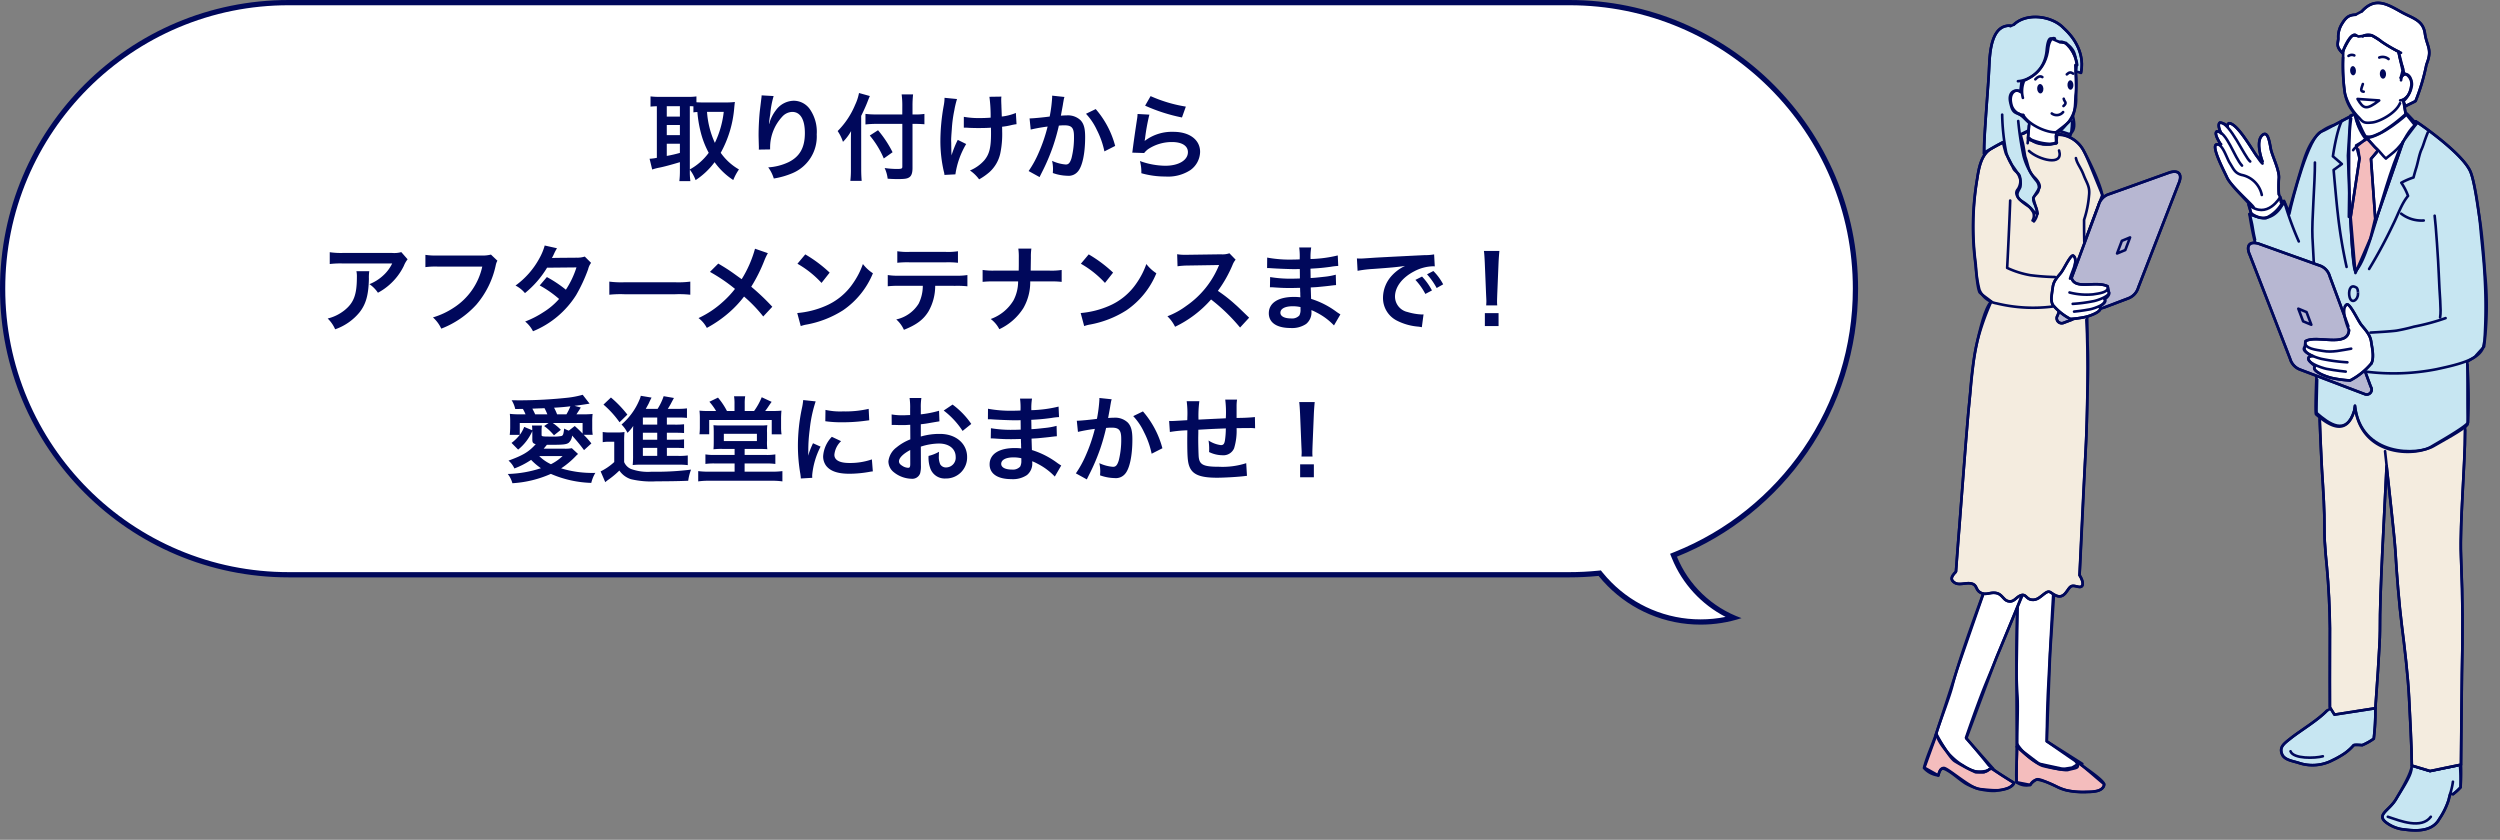 <svg xmlns="http://www.w3.org/2000/svg" xmlns:xlink="http://www.w3.org/1999/xlink" width="476.298" height="160" viewBox="0 0 476.298 160">
  <rect x="0" y="0" width="476.298" height="160" fill="#808080" stroke="none"/>
  <defs>
    <clipPath id="clip-path">
      <rect id="長方形_87" data-name="長方形 87" width="110.297" height="160" fill="none" stroke="#00085b" stroke-linejoin="round" stroke-width="0.5"/>
    </clipPath>
  </defs>
  <g id="グループ_12491" data-name="グループ 12491" transform="translate(-613.999 -4933)">
    <g id="グループ_12494" data-name="グループ 12494" transform="translate(0 -9.999)">
      <g id="合体_2" data-name="合体 2" transform="translate(2963 -4752)" fill="#fff">
        <path d="M -2024.999 9813.502 C -2028.302 9813.502 -2031.51 9812.854 -2034.536 9811.575 C -2037.452 9810.343 -2040.072 9808.576 -2042.323 9806.325 C -2042.93 9805.72 -2043.512 9805.074 -2044.053 9804.407 L -2044.223 9804.197 L -2044.491 9804.225 C -2046.307 9804.406 -2048.16 9804.499 -2050.001 9804.499 L -2294 9804.499 C -2301.357 9804.499 -2308.495 9803.059 -2315.214 9800.217 C -2318.443 9798.851 -2321.558 9797.16 -2324.471 9795.192 C -2327.357 9793.242 -2330.071 9791.004 -2332.538 9788.537 C -2335.004 9786.071 -2337.243 9783.357 -2339.193 9780.472 C -2341.161 9777.559 -2342.852 9774.443 -2344.218 9771.215 C -2347.06 9764.496 -2348.501 9757.358 -2348.501 9750.001 C -2348.501 9742.644 -2347.06 9735.506 -2344.218 9728.787 C -2342.852 9725.558 -2341.161 9722.443 -2339.193 9719.529 C -2337.243 9716.644 -2335.004 9713.93 -2332.538 9711.463 C -2330.071 9708.997 -2327.357 9706.758 -2324.471 9704.808 C -2321.558 9702.839 -2318.443 9701.148 -2315.214 9699.783 C -2308.495 9696.941 -2301.357 9695.5 -2294 9695.5 L -2050.001 9695.5 C -2042.643 9695.5 -2035.506 9696.941 -2028.787 9699.783 C -2025.558 9701.148 -2022.443 9702.839 -2019.529 9704.808 C -2016.643 9706.758 -2013.929 9708.997 -2011.463 9711.463 C -2008.997 9713.93 -2006.757 9716.644 -2004.808 9719.529 C -2002.839 9722.443 -2001.149 9725.558 -1999.783 9728.787 C -1996.941 9735.506 -1995.5 9742.644 -1995.5 9750.001 C -1995.5 9761.096 -1998.813 9771.771 -2005.081 9780.873 C -2008.102 9785.26 -2011.741 9789.177 -2015.898 9792.515 C -2020.088 9795.88 -2024.731 9798.598 -2029.697 9800.593 L -2030.164 9800.78 L -2029.974 9801.246 C -2027.882 9806.37 -2023.832 9810.476 -2018.738 9812.694 C -2020.774 9813.23 -2022.874 9813.502 -2024.999 9813.502 Z" stroke="none"/>
        <path d="M -2024.999 9813.002 C -2023.394 9813.002 -2021.804 9812.844 -2020.246 9812.531 C -2024.842 9810.159 -2028.478 9806.232 -2030.437 9801.435 L -2030.817 9800.504 L -2029.884 9800.129 C -2024.963 9798.152 -2020.362 9795.459 -2016.211 9792.125 C -2012.092 9788.817 -2008.486 9784.937 -2005.493 9780.59 C -1999.283 9771.571 -1996 9760.994 -1996 9750.001 C -1996 9742.711 -1997.428 9735.639 -2000.243 9728.981 C -2001.597 9725.782 -2003.272 9722.696 -2005.222 9719.81 C -2007.154 9716.949 -2009.373 9714.261 -2011.817 9711.816 C -2014.26 9709.373 -2016.95 9707.154 -2019.809 9705.222 C -2022.696 9703.271 -2025.782 9701.597 -2028.982 9700.243 C -2035.639 9697.428 -2042.711 9696 -2050.001 9696 L -2294 9696 C -2301.29 9696 -2308.362 9697.428 -2315.019 9700.243 C -2318.219 9701.597 -2321.304 9703.271 -2324.191 9705.222 C -2327.051 9707.154 -2329.74 9709.373 -2332.184 9711.816 C -2334.628 9714.261 -2336.847 9716.949 -2338.779 9719.81 C -2340.729 9722.696 -2342.404 9725.782 -2343.757 9728.981 C -2346.573 9735.639 -2348.001 9742.711 -2348.001 9750.001 C -2348.001 9757.291 -2346.573 9764.363 -2343.757 9771.02 C -2342.404 9774.219 -2340.729 9777.305 -2338.779 9780.191 C -2336.847 9783.051 -2334.628 9785.74 -2332.184 9788.184 C -2329.74 9790.628 -2327.051 9792.846 -2324.191 9794.778 C -2321.304 9796.729 -2318.219 9798.403 -2315.019 9799.756 C -2308.362 9802.571 -2301.29 9803.999 -2294 9803.999 L -2050.001 9803.999 C -2048.177 9803.999 -2046.34 9803.907 -2044.541 9803.727 L -2044.004 9803.673 L -2043.664 9804.092 C -2043.134 9804.746 -2042.564 9805.378 -2041.969 9805.972 C -2039.764 9808.177 -2037.198 9809.907 -2034.341 9811.115 C -2031.377 9812.367 -2028.234 9813.002 -2024.999 9813.002 M -2024.999 9814.002 C -2028.374 9814.002 -2031.647 9813.339 -2034.73 9812.036 C -2037.708 9810.777 -2040.381 9808.975 -2042.676 9806.679 C -2043.302 9806.055 -2043.89 9805.401 -2044.441 9804.722 C -2046.269 9804.905 -2048.125 9804.999 -2050.001 9804.999 L -2294 9804.999 C -2324.376 9804.999 -2349.001 9780.377 -2349.001 9750.001 C -2349.001 9719.625 -2324.376 9695 -2294 9695 L -2050.001 9695 C -2019.625 9695 -1995 9719.625 -1995 9750.001 C -1995 9773.135 -2009.282 9792.932 -2029.511 9801.057 C -2027.337 9806.383 -2022.922 9810.724 -2017.206 9812.763 C -2019.716 9813.585 -2022.339 9814.002 -2024.999 9814.002 Z" stroke="none" fill="#00085b"/>
      </g>
      <path id="パス_24346" data-name="パス 24346" d="M-45.576-.684a7.67,7.67,0,0,1,1.1,2,14.1,14.1,0,0,0,3.618-3.42A13.264,13.264,0,0,0-37.3,1.3,10.121,10.121,0,0,1-36.216-.72,10.787,10.787,0,0,1-39.69-3.888a21.194,21.194,0,0,0,2.574-8.55c.054-.54.09-.9.126-1.134a12.94,12.94,0,0,1-1.458.09h-4.716c-.45,0-.828-.018-1.152-.036v-1.116a10.771,10.771,0,0,1-1.638.09h-5.49a14.624,14.624,0,0,1-1.62-.09v1.944c.4-.036.594-.054,1.206-.072v9.828a8.563,8.563,0,0,1-1.386.18l.5,2.052A10.077,10.077,0,0,1-51.3-1.08c.81-.162,2.034-.486,3.834-1.026V-.432a15.788,15.788,0,0,1-.108,1.944h2.106a12.363,12.363,0,0,1-.108-1.944Zm0-12.078a6.229,6.229,0,0,1,.684.018v1.152c.288-.036.414-.054.756-.072a22.677,22.677,0,0,0,.828,4.554,16.939,16.939,0,0,0,1.332,3.222,11.069,11.069,0,0,1-3.6,3.168Zm6.462,1.08a18.394,18.394,0,0,1-1.692,5.9,16.962,16.962,0,0,1-1.494-5.9Zm-10.854-1.08h2.5v1.98h-2.5Zm0,3.582h2.5v1.926h-2.5Zm0,3.564h2.5V-3.87a25.068,25.068,0,0,1-2.5.576ZM-31.9-14.832a4.23,4.23,0,0,1-.054.612l-.27,2.232c-.144,1.242-.252,3.24-.252,4.7,0,.36.036,1.692.054,2.214v.342a1.4,1.4,0,0,1-.018.234l2.16-.036v-.378a8.63,8.63,0,0,1,2.268-5.814,2.679,2.679,0,0,1,1.944-.954c1.548,0,2.412,1.44,2.412,4.032,0,2.736-.954,4.446-3.042,5.508a10.507,10.507,0,0,1-3.942,1.026,6.885,6.885,0,0,1,1.062,2.124A15.351,15.351,0,0,0-26.046,0,7.566,7.566,0,0,0-21.4-7.4a7.538,7.538,0,0,0-1.3-4.788,3.769,3.769,0,0,0-3.078-1.62A4.3,4.3,0,0,0-29.2-11.97,7.277,7.277,0,0,0-30.33-9.828a3.952,3.952,0,0,1-.108.4h-.054c.036-.432.108-1.044.234-1.8a17.657,17.657,0,0,1,.648-3.474Zm26.8,3.636H-10.08a15.9,15.9,0,0,1-2.034-.108v2.016A19,19,0,0,1-9.99-9.4h4.9V-1.26c0,.4-.144.45-1.152.45A17.281,17.281,0,0,1-8.46-.99a6.517,6.517,0,0,1,.576,2.034c.774.054,1.26.072,1.908.072,1.332,0,1.818-.072,2.214-.342C-3.348.5-3.15-.054-3.15-.99V-9.4h.576c.63,0,1.206.036,1.692.072V-11.3a10.914,10.914,0,0,1-1.746.108H-3.15V-12.78a20.125,20.125,0,0,1,.108-2.232H-5.22a16.091,16.091,0,0,1,.126,2.232Zm-7.83.27c.5-1.008,1.008-2.142,1.224-2.736.18-.468.306-.774.432-1.044l-2.07-.576a9.156,9.156,0,0,1-.738,2.25,15.409,15.409,0,0,1-3.33,5A8.055,8.055,0,0,1-16.4-5.976,9.377,9.377,0,0,0-14.85-8.028c-.036.72-.036,1.134-.036,2.016V-.7a18.332,18.332,0,0,1-.108,2.16h2.16c-.054-.684-.09-1.35-.09-2.16Zm1.638,3.744A17.394,17.394,0,0,1-8.622-2.808L-6.948-4A21.139,21.139,0,0,0-9.72-8.19ZM6.624-8.676h.27c.216,0,.288,0,.81.036.468.018,1.134.036,1.638.036.9,0,1.836-.018,2.448-.072.018.594.018.756.018,1.134,0,2.664-.324,3.924-1.26,5.058A7.417,7.417,0,0,1,7.794-.522,7.09,7.09,0,0,1,9.54,1.17,11.708,11.708,0,0,0,11.5-.2,6.746,6.746,0,0,0,13.554-3.69a17.859,17.859,0,0,0,.378-4.3c0-.324,0-.486-.018-.864a12.715,12.715,0,0,0,1.746-.306,8.769,8.769,0,0,1,1.008-.18l-.126-2.142a9.9,9.9,0,0,1-2.682.684c-.036-1.152-.072-1.836-.072-2.034-.036-.81-.036-.972-.036-1.152a3.925,3.925,0,0,1,.036-.612l-2.286.036a27.794,27.794,0,0,1,.234,3.978c-.936.054-1.224.072-1.908.072a16.037,16.037,0,0,1-3.2-.234ZM5.472-6.354a18.573,18.573,0,0,0-1.188,2.97c0-.288-.018-.4-.036-.684v-.324C4.23-5.274,4.23-5.58,4.23-5.778c-.018-.288-.018-.5-.018-.558,0-.342.036-.864.126-2.052a24.247,24.247,0,0,1,.468-3.546,17.389,17.389,0,0,1,.522-2.2l-2.376-.234a7.922,7.922,0,0,1-.126,1.332A38.688,38.688,0,0,0,2.16-6.21,25.9,25.9,0,0,0,2.808-.36a2.933,2.933,0,0,1,.126.684L5.022.216A15.659,15.659,0,0,1,7.074-5.562Zm17.982-8.424v.342a27.7,27.7,0,0,1-.468,3.636c-.99.144-3.168.36-3.834.36l.216,2.124a32.27,32.27,0,0,1,3.222-.576A30.536,30.536,0,0,1,20.844-3.8,19.665,19.665,0,0,1,18.972-.414L21.06.738c.09-.18.09-.2.144-.306l.27-.54a38.6,38.6,0,0,0,2.16-5.058,38.076,38.076,0,0,0,1.1-3.906c.414-.036.684-.054,1.044-.054,1.422,0,1.836.486,1.836,2.142a15.994,15.994,0,0,1-.468,4.1c-.27.882-.558,1.224-1.08,1.224a7.447,7.447,0,0,1-2.628-.7,6.761,6.761,0,0,1,.18,1.53c0,.18-.018.432-.036.792a8.733,8.733,0,0,0,2.772.522,2.28,2.28,0,0,0,2-.81c.864-.99,1.386-3.456,1.386-6.552,0-1.638-.234-2.5-.846-3.186a3.487,3.487,0,0,0-2.664-.954c-.342,0-.594.018-1.116.054.054-.234.054-.27.126-.666.252-1.35.252-1.35.306-1.728.054-.288.072-.378.108-.612a4.188,4.188,0,0,1,.144-.558ZM29.9-11.322a11.65,11.65,0,0,1,2.07,3.078,16.18,16.18,0,0,1,1.44,4.086L35.46-5.2a17.472,17.472,0,0,0-3.708-7.02ZM41.166-12.87a32.58,32.58,0,0,0,7.02,2.25l.738-2.07a27,27,0,0,1-6.714-2Zm-1.44,1.584a7.346,7.346,0,0,1-.108,1.044C39.294-8.118,39.006-6.12,38.862-5c-.09.684-.09.756-.144,1.08l2.268.072a3.918,3.918,0,0,1,.81-.774A8.192,8.192,0,0,1,46.278-5.94c1.908,0,3.042.72,3.042,1.926,0,1.53-1.764,2.592-4.3,2.592a14.531,14.531,0,0,1-4.842-.9A7.988,7.988,0,0,1,40.446,0a16.551,16.551,0,0,0,4.59.63A7.776,7.776,0,0,0,49.788-.594a4.383,4.383,0,0,0,1.854-3.474c0-2.3-2.016-3.816-5.076-3.816a8.531,8.531,0,0,0-5.454,1.71l-.036-.036c.054-.27.054-.27.09-.522a38.089,38.089,0,0,1,.81-4.428ZM-100.548,15.03a4.955,4.955,0,0,1-1.746.162h-9.4a14.35,14.35,0,0,1-2.484-.144V17.3a17.3,17.3,0,0,1,2.448-.108h9.45a7.465,7.465,0,0,1-1.71,2.286,8.347,8.347,0,0,1-2.628,1.656,6.084,6.084,0,0,1,1.62,1.638,11.259,11.259,0,0,0,2.16-1.494,11.423,11.423,0,0,0,2.772-3.618,5,5,0,0,1,.72-1.26Zm-8.55,3.636a4.558,4.558,0,0,1,.09,1.08c0,3.4-.576,4.95-2.412,6.408a8.3,8.3,0,0,1-3.15,1.53,6.354,6.354,0,0,1,1.422,2.052A10.4,10.4,0,0,0-108.5,26.5c1.224-1.566,1.71-3.294,1.782-6.372a8.264,8.264,0,0,1,.072-1.458ZM-83.466,15.5a6.579,6.579,0,0,1-1.926.18h-8.262a12.679,12.679,0,0,1-2.3-.126v2.34a14.289,14.289,0,0,1,2.268-.108h8.568a12.472,12.472,0,0,1-5.454,7.848,14.645,14.645,0,0,1-3.942,1.836,6.624,6.624,0,0,1,1.584,2.142,17.526,17.526,0,0,0,6.7-4.59,16.92,16.92,0,0,0,3.69-7.542,2.707,2.707,0,0,1,.306-.81Zm17.874.378a4.725,4.725,0,0,1-1.584.216c-4.392.036-4.392.036-4.68.072a8.969,8.969,0,0,0,.432-.864,9.485,9.485,0,0,1,.54-1.008l-2.34-.522a10.973,10.973,0,0,1-1.044,2.5,15.474,15.474,0,0,1-4.518,5.13,5.714,5.714,0,0,1,1.8,1.44A18.622,18.622,0,0,0-72.774,18l5.6-.054a17.2,17.2,0,0,1-2.016,4.248,23.429,23.429,0,0,0-3.618-2.412l-1.368,1.6a20.377,20.377,0,0,1,3.69,2.574,13.067,13.067,0,0,1-2.952,2.5,18.141,18.141,0,0,1-3.51,1.8,5.713,5.713,0,0,1,1.494,1.854,17.576,17.576,0,0,0,8.208-6.876,30.191,30.191,0,0,0,2.3-4.95,3.224,3.224,0,0,1,.558-1.206Zm4.68,7.272a19.76,19.76,0,0,1,2.934-.09h9.558a19.76,19.76,0,0,1,2.934.09v-2.5a17.677,17.677,0,0,1-2.916.126H-58a17.677,17.677,0,0,1-2.916-.126Zm27.756-8.766a22,22,0,0,1-2.538,5.8c-.144-.09-.144-.09-1.494-1.062-.882-.63-1.656-1.134-2.97-1.908l-1.584,1.584a32.269,32.269,0,0,1,4.77,3.24,18.333,18.333,0,0,1-2.286,2.448,18.317,18.317,0,0,1-4.662,3.114,5.578,5.578,0,0,1,1.584,1.872,22.855,22.855,0,0,0,4.284-2.97,20.642,20.642,0,0,0,2.808-3.006,26.774,26.774,0,0,1,3.654,3.8l1.728-1.854a43.162,43.162,0,0,0-4.014-3.816,29.975,29.975,0,0,0,2.538-5.094,10.993,10.993,0,0,1,.63-1.3Zm8.082,2.862a18.9,18.9,0,0,1,4.59,3.654l1.548-1.962a25.493,25.493,0,0,0-4.644-3.474Zm.63,11.88a6.372,6.372,0,0,1,1.188-.306,19.443,19.443,0,0,0,6.858-2.7,15.8,15.8,0,0,0,5.706-7.056A7.762,7.762,0,0,1-12.6,17.3a15.03,15.03,0,0,1-1.836,3.6,12.026,12.026,0,0,1-5.346,4.41A17.151,17.151,0,0,1-25.11,26.64ZM5.022,21.456a17.81,17.81,0,0,1,2.286.09V19.4a12.785,12.785,0,0,1-2.322.126H-5.544A12.669,12.669,0,0,1-7.866,19.4v2.142a17.81,17.81,0,0,1,2.286-.09h4.392a7.644,7.644,0,0,1-.792,3.4,6.693,6.693,0,0,1-4.266,3.006,5.711,5.711,0,0,1,1.458,1.98c2.43-.972,3.744-1.962,4.7-3.546a9.774,9.774,0,0,0,1.26-4.842Zm-11.07-4.392a16.957,16.957,0,0,1,2.286-.09H3.222a16.957,16.957,0,0,1,2.286.09v-2.2a12.212,12.212,0,0,1-2.322.126H-3.726a12.212,12.212,0,0,1-2.322-.126Zm25.416,1.494c0-.2,0-.2.018-1.386l.018-1.08a11.354,11.354,0,0,1,.09-1.728H17.01a11.33,11.33,0,0,1,.09,1.728v1.062c0,.324,0,.648-.018,1.4H12.546a13.011,13.011,0,0,1-2.34-.126V20.7a18.488,18.488,0,0,1,2.3-.09h4.464a7.782,7.782,0,0,1-.882,3.618,8.31,8.31,0,0,1-4.338,3.546,5.591,5.591,0,0,1,1.638,1.944,10.837,10.837,0,0,0,4.59-4.032,9.937,9.937,0,0,0,1.3-5.076h3.69a18.488,18.488,0,0,1,2.3.09V18.432a12.893,12.893,0,0,1-2.34.126Zm9.558-1.314a18.9,18.9,0,0,1,4.59,3.654l1.548-1.962a25.493,25.493,0,0,0-4.644-3.474Zm.63,11.88a6.372,6.372,0,0,1,1.188-.306,19.443,19.443,0,0,0,6.858-2.7,15.8,15.8,0,0,0,5.706-7.056A7.762,7.762,0,0,1,41.4,17.3a15.03,15.03,0,0,1-1.836,3.6,12.026,12.026,0,0,1-5.346,4.41A17.151,17.151,0,0,1,28.89,26.64Zm31.428-1.6c-2.178-2.106-2.178-2.106-2.628-2.5a27.9,27.9,0,0,0-3.33-2.61,23.839,23.839,0,0,0,2.808-4.968,3.462,3.462,0,0,1,.576-.972l-1.188-1.224a3.9,3.9,0,0,1-1.6.2l-6.336.09h-.432a7.877,7.877,0,0,1-1.584-.108l.072,2.3a14.186,14.186,0,0,1,1.962-.144c5.67-.09,5.67-.09,5.958-.108l-.2.468a17.35,17.35,0,0,1-6.048,7.326,14.861,14.861,0,0,1-3.6,1.98,7.221,7.221,0,0,1,1.458,2,21.391,21.391,0,0,0,6.858-5.2,34.6,34.6,0,0,1,5.526,5.346Zm17.388-.63c-.252-.144-.342-.216-.648-.414a16.1,16.1,0,0,0-4.932-2.538c-.018-.432-.018-.432-.072-2.178.7-.036.972-.054,1.224-.072,1.35-.126,2.16-.216,2.43-.252.414-.054.864-.108,1.17-.126l-.054-1.98a13.321,13.321,0,0,1-2.232.4c-1.656.18-1.656.18-2.556.234-.018-1.116-.018-1.332-.036-1.782,1.584-.09,2.286-.144,3.87-.36a11.258,11.258,0,0,1,1.422-.162l-.09-2a24.352,24.352,0,0,1-5.184.684,11.159,11.159,0,0,1,.126-2.2H70.524a12.843,12.843,0,0,1,.09,2.268c-.45.018-1.062.036-1.35.036a23.669,23.669,0,0,1-4.842-.378l-.018,2h.288c.054,0,.2,0,.4.018,1.206.09,3.528.18,4.41.18.27,0,.558,0,1.134-.018.018,1.026.018,1.638.018,1.8-.5.018-1.116.036-1.476.036a23.211,23.211,0,0,1-4.194-.306l-.036,1.944c.27,0,.45,0,.684.018,1.494.108,2.16.126,3.258.126.378,0,.936-.018,1.8-.036.018.72.018.72.036.972v.4a3.467,3.467,0,0,1,.018.432,9.4,9.4,0,0,0-1.206-.072c-3.024,0-4.806,1.152-4.806,3.114,0,1.782,1.512,2.808,4.14,2.808a4.792,4.792,0,0,0,2.97-.774,2.808,2.808,0,0,0,1.008-2.43v-.2a8.009,8.009,0,0,1,.972.45A12.146,12.146,0,0,1,77.148,29Zm-7.6-1.386v.432a2.282,2.282,0,0,1-.216,1.152,1.869,1.869,0,0,1-1.566.576c-1.278,0-2.052-.414-2.052-1.08,0-.774.882-1.242,2.34-1.242A6.318,6.318,0,0,1,70.776,25.506Zm10.872-6.912a22.591,22.591,0,0,1,2.988-.36c3.492-.252,4.608-.36,6.066-.576a7.96,7.96,0,0,0-2.5,1.818,6.268,6.268,0,0,0-1.71,4.23,4.816,4.816,0,0,0,2.574,4.338,10.829,10.829,0,0,0,4.212,1.188c.342.054.378.054.612.108l.324-2.448c-.18.018-.342.018-.36.018a10.923,10.923,0,0,1-2.682-.468,3.022,3.022,0,0,1-2.394-2.934c0-1.818,1.35-3.618,3.636-4.806a8.05,8.05,0,0,1,3.564-.972,2.787,2.787,0,0,1,.378.018l-.126-2.286a9.7,9.7,0,0,1-1.854.144c-4.806.234-7.884.4-9.2.468-2.646.18-2.646.18-2.97.18-.09,0-.288,0-.684-.018Zm11.016,1.728A12.149,12.149,0,0,1,94.554,23l1.26-.666a11.665,11.665,0,0,0-1.89-2.646Zm5.292.846a10.41,10.41,0,0,0-1.872-2.538l-1.206.63a13.262,13.262,0,0,1,1.836,2.61Zm10.3,4.014a6.429,6.429,0,0,1-.036-.756c0-.252,0-.252.036-1.3l.252-6.12c.036-.774.108-1.71.162-2.2h-2.952c.072.5.126,1.4.162,2.2l.252,6.12c.054,1.08.054,1.08.054,1.278,0,.216-.018.4-.036.774Zm.252,3.942V26.658h-2.61v2.466ZM-75.582,49.41v1.314c0,.594.126.756.648.9-1.314,1.458-2.376,2.106-5.184,3.132A4.287,4.287,0,0,1-79,56.25a15.341,15.341,0,0,0,3.186-1.638A11.808,11.808,0,0,0-73.944,56.2a22.117,22.117,0,0,1-6.318,1.1,4.925,4.925,0,0,1,.882,1.764,21.109,21.109,0,0,0,7.326-1.782A20.879,20.879,0,0,0-64.35,59a6.637,6.637,0,0,1,.774-1.908,20.265,20.265,0,0,1-6.516-.864,15.927,15.927,0,0,0,2.844-2.394,4.967,4.967,0,0,1,.378-.342l-1.188-1.1a6.816,6.816,0,0,1-1.422.09h-3.942c.288-.342.306-.36.612-.738h.9c2.232,0,2.844-.072,3.276-.4A2.1,2.1,0,0,0-68,49.986a33.877,33.877,0,0,1,2.268,2.772l1.4-1.278a15.729,15.729,0,0,0-1.458-1.638h1.71a8.715,8.715,0,0,1-.09-1.332V47.376a11.6,11.6,0,0,1,.072-1.512,17.1,17.1,0,0,1-1.962.072h-1.116c.126-.2.18-.27.306-.468.324-.5.324-.5.522-.828l-1.206-.324c.54-.054,1.512-.2,2.88-.414l-1.314-1.692a17.266,17.266,0,0,1-2.844.558,87.859,87.859,0,0,1-8.856.5c-.414,0-1.044,0-1.836-.018a5.225,5.225,0,0,1,.684,1.674l1.458-.018a6.8,6.8,0,0,1,.5,1.026h-1.008a13.948,13.948,0,0,1-1.98-.09,13.637,13.637,0,0,1,.072,1.53v1.08a13.683,13.683,0,0,1-.09,1.4h1.908a7.927,7.927,0,0,1-1.566,1.53l1.26,1.278a9.516,9.516,0,0,0,2.7-3.528Zm-1.548-1.08a6.342,6.342,0,0,1-.846,1.53V47.592h5.49l-.846.576a9.865,9.865,0,0,1,1.872,1.764l1.314-1.044a9.538,9.538,0,0,0-1.548-1.3h5.688v2.016a20.4,20.4,0,0,0-1.494-1.44l-1.134.882a5.994,5.994,0,0,1-.882-.4c-.126,1.08-.2,1.314-.522,1.422a8.091,8.091,0,0,1-1.746.108c-1.944,0-2.034-.018-2.034-.324v-.81a5.477,5.477,0,0,1,.072-.972h-1.908a4.65,4.65,0,0,1,.054.9Zm7.308,5.562a9.111,9.111,0,0,1-2.214,1.548,7.887,7.887,0,0,1-2.232-1.548Zm-5.22-7.956a11.894,11.894,0,0,0-.54-1.08l1.368-.054c.216,0,.522-.018.954-.036a10.445,10.445,0,0,1,.54,1.17Zm4.176,0a9.133,9.133,0,0,0-.576-1.26c1.224-.072,2.124-.144,3.114-.27a10.934,10.934,0,0,1-.756,1.53Zm20.916,6.39h1.458c.99,0,1.314.018,1.818.054V50.706a13.766,13.766,0,0,1-1.818.072H-49.95V49.446h1.458c.99,0,1.314.018,1.818.054V47.826a13.766,13.766,0,0,1-1.818.072H-49.95v-1.35h2.3a11.9,11.9,0,0,1,1.53.072V44.8a12.119,12.119,0,0,1-1.782.09H-49.77a12.106,12.106,0,0,0,.738-1.278c.252-.468.306-.576.432-.792l-1.962-.342a10.826,10.826,0,0,1-1.152,2.412h-2.25c.342-.612.522-.954.54-.99.27-.594.27-.594.558-1.152l-2.052-.342a3.751,3.751,0,0,1-.27.792,12.5,12.5,0,0,1-3.4,4.68,5.878,5.878,0,0,1,1.134,1.584,7.466,7.466,0,0,0,1.1-1.314c-.036.432-.036.684-.036,1.062v4.572a16.042,16.042,0,0,1-.072,1.818,13.055,13.055,0,0,1,1.638-.072h7.056a12.388,12.388,0,0,1,1.8.09V53.766a11.491,11.491,0,0,1-1.818.09h-2.16Zm-1.836,0v1.53h-2.736v-1.53Zm0-1.548h-2.736V49.446h2.736Zm0-2.88h-2.736v-1.35h2.736Zm-10.242-3.816a18.157,18.157,0,0,1,3.06,3.366l1.494-1.458a21.865,21.865,0,0,0-3.132-3.258Zm-.144,7.164a6.322,6.322,0,0,1,1.206-.09h.99v3.87a10.759,10.759,0,0,1-2.592,1.782l.882,2.052a6.743,6.743,0,0,1,.594-.468A16.752,16.752,0,0,0-59,56.646,4.216,4.216,0,0,0-56.772,58.3a16.806,16.806,0,0,0,4.824.4c2.124,0,4.464-.036,6.066-.108a9.444,9.444,0,0,1,.54-2.124,52.5,52.5,0,0,1-7.488.4,9.525,9.525,0,0,1-3.96-.522,2.492,2.492,0,0,1-1.3-1.314V51.264a18.136,18.136,0,0,1,.072-1.962,7.926,7.926,0,0,1-1.368.09h-1.35a8.05,8.05,0,0,1-1.44-.09Zm25.11-5.94H-38.5a13.423,13.423,0,0,0-1.71-2.556l-1.638.792a11.3,11.3,0,0,1,1.278,1.764h-1.314a17.613,17.613,0,0,1-1.854-.072,12.2,12.2,0,0,1,.072,1.494v1.71a11.026,11.026,0,0,1-.072,1.3h1.854V47.016H-29.97v2.736H-28.1a9.013,9.013,0,0,1-.09-1.26V46.926a16.082,16.082,0,0,1,.072-1.692c-.54.054-1.134.072-1.926.072H-31.23a6.631,6.631,0,0,0,.432-.576c.594-.882.594-.882.81-1.17l-1.89-.882a12.506,12.506,0,0,1-1.458,2.628h-1.782V43.9a8.11,8.11,0,0,1,.09-1.4h-2.124a8.237,8.237,0,0,1,.09,1.4Zm.018,7.218v1.152h-3.744a10.463,10.463,0,0,1-1.818-.108v1.818a12.063,12.063,0,0,1,1.818-.09h3.744v1.566h-4.9a15.327,15.327,0,0,1-2.034-.108v1.962a14,14,0,0,1,2.034-.126h12.006a13.493,13.493,0,0,1,2,.126V56.754a14.733,14.733,0,0,1-2,.108h-5.2V55.3H-31.1a12.21,12.21,0,0,1,1.818.09V53.568a10.1,10.1,0,0,1-1.818.108h-4.032V52.524h2.52c.738,0,1.3.018,1.8.054a10.158,10.158,0,0,1-.054-1.638V49.428a8.86,8.86,0,0,1,.054-1.422,9.779,9.779,0,0,1-1.17.054h-7.866a11.743,11.743,0,0,1-1.224-.054c.036.36.054.81.054,1.368V50.94c0,.882-.018,1.242-.054,1.656a13.431,13.431,0,0,1,1.71-.072Zm-2.052-2.88h6.3V51.03h-6.3Zm16.848,8.388c-.018-.234-.018-.378-.018-.486a14.777,14.777,0,0,1,1.6-5.454l-1.44-.648a18.358,18.358,0,0,0-.936,2.376c.018-.45.036-.594.036-.99a30.054,30.054,0,0,1,.27-3.978A24.816,24.816,0,0,1-21.6,43.47l-2.376-.252a11.778,11.778,0,0,1-.27,1.674,34.556,34.556,0,0,0-.738,7.038,31.4,31.4,0,0,0,.468,5.382c.054.414.072.522.09.846Zm2.484-10.782a21.368,21.368,0,0,0,3.24.2,32.241,32.241,0,0,0,3.852-.216c.864-.108,1.134-.144,1.278-.162l-.108-2.178a19.849,19.849,0,0,1-4.9.486,12.978,12.978,0,0,1-3.33-.288Zm1.242,2.97a5.88,5.88,0,0,0-1.656,3.708,3.015,3.015,0,0,0,.54,1.764c.792,1.062,2.232,1.566,4.464,1.566a22.2,22.2,0,0,0,3.726-.342,6.016,6.016,0,0,1,.738-.108l-.18-2.286a12.65,12.65,0,0,1-4.284.684c-1.872,0-2.862-.54-2.862-1.566a4.072,4.072,0,0,1,1.278-2.592Zm16.956,1.872A11.521,11.521,0,0,1,1.89,51.5c1.926,0,3.186,1.008,3.186,2.556a1.85,1.85,0,0,1-1.818,2,1.245,1.245,0,0,1-1.134-.612,3.468,3.468,0,0,1-.252-1.584,6.241,6.241,0,0,1,.036-.792,7.593,7.593,0,0,1-2,.792,6.013,6.013,0,0,0,.306,2.3,2.906,2.906,0,0,0,2.952,2,4,4,0,0,0,4.086-4.1c0-2.556-2.142-4.392-5.148-4.392a12.482,12.482,0,0,0-3.672.5v-2.34c.684-.072,1.044-.126,1.638-.234,1.242-.216,1.584-.27,1.908-.324l-.072-2.016a20.075,20.075,0,0,1-3.474.684V44.784a11.051,11.051,0,0,1,.108-1.962h-2.25a12.333,12.333,0,0,1,.108,2.07V46.08c-.2,0-.288,0-.72.018-.252.018-.45.018-.63.018a11.039,11.039,0,0,1-2.178-.162l.018,2.016a3.374,3.374,0,0,1,.378-.018c.054,0,.216,0,.45.018.216,0,.72.018.99.018.45,0,.7,0,.972-.018.594-.036.594-.036.738-.036l.018,2.772a9.63,9.63,0,0,0-2.628,1.53A3.842,3.842,0,0,0-7.74,54.9a2.644,2.644,0,0,0,.99,2.034,5.607,5.607,0,0,0,3.4,1.278,1.582,1.582,0,0,0,1.656-1.044,5.36,5.36,0,0,0,.144-1.53Zm-2.016,3.276c0,.594-.09.756-.4.756a2.164,2.164,0,0,1-1.152-.4c-.414-.252-.594-.522-.594-.828,0-.648.792-1.44,2.142-2.16Zm11.628-7.6a15.267,15.267,0,0,0-3.564-3.69L2.79,45.216A15.371,15.371,0,0,1,6.39,49.1Zm17.136,7.92c-.252-.144-.342-.216-.648-.414A16.1,16.1,0,0,0,19.6,52.74c-.018-.432-.018-.432-.072-2.178.7-.036.972-.054,1.224-.072,1.35-.126,2.16-.216,2.43-.252.414-.054.864-.108,1.17-.126l-.054-1.98a13.321,13.321,0,0,1-2.232.4c-1.656.18-1.656.18-2.556.234-.018-1.116-.018-1.332-.036-1.782,1.584-.09,2.286-.144,3.87-.36a11.258,11.258,0,0,1,1.422-.162l-.09-2a24.352,24.352,0,0,1-5.184.684,11.16,11.16,0,0,1,.126-2.2H17.334a12.843,12.843,0,0,1,.09,2.268c-.45.018-1.062.036-1.35.036a23.669,23.669,0,0,1-4.842-.378l-.018,2H11.5c.054,0,.2,0,.4.018,1.206.09,3.528.18,4.41.18.27,0,.558,0,1.134-.018.018,1.026.018,1.638.018,1.8-.5.018-1.116.036-1.476.036a23.211,23.211,0,0,1-4.194-.306l-.036,1.944c.27,0,.45,0,.684.018,1.494.108,2.16.126,3.258.126.378,0,.936-.018,1.8-.036.018.72.018.72.036.972V52a3.469,3.469,0,0,1,.018.432,9.4,9.4,0,0,0-1.206-.072c-3.024,0-4.806,1.152-4.806,3.114,0,1.782,1.512,2.808,4.14,2.808a4.792,4.792,0,0,0,2.97-.774,2.808,2.808,0,0,0,1.008-2.43v-.2a8.009,8.009,0,0,1,.972.45,12.146,12.146,0,0,1,3.33,2.466Zm-7.6-1.386v.432a2.282,2.282,0,0,1-.216,1.152,1.869,1.869,0,0,1-1.566.576c-1.278,0-2.052-.414-2.052-1.08,0-.774.882-1.242,2.34-1.242A6.318,6.318,0,0,1,17.586,54.306ZM32.454,42.822v.342a27.7,27.7,0,0,1-.468,3.636c-.99.144-3.168.36-3.834.36l.216,2.124a32.27,32.27,0,0,1,3.222-.576A30.536,30.536,0,0,1,29.844,53.8a19.665,19.665,0,0,1-1.872,3.384l2.088,1.152c.09-.18.09-.2.144-.306l.27-.54a38.6,38.6,0,0,0,2.16-5.058,38.077,38.077,0,0,0,1.1-3.906c.414-.036.684-.054,1.044-.054,1.422,0,1.836.486,1.836,2.142a15.994,15.994,0,0,1-.468,4.1c-.27.882-.558,1.224-1.08,1.224a7.446,7.446,0,0,1-2.628-.7,6.761,6.761,0,0,1,.18,1.53c0,.18-.018.432-.036.792a8.733,8.733,0,0,0,2.772.522,2.28,2.28,0,0,0,2-.81c.864-.99,1.386-3.456,1.386-6.552,0-1.638-.234-2.5-.846-3.186a3.487,3.487,0,0,0-2.664-.954c-.342,0-.594.018-1.116.054.054-.234.054-.27.126-.666.252-1.35.252-1.35.306-1.728.054-.288.072-.378.108-.612a4.188,4.188,0,0,1,.144-.558ZM38.9,46.278a11.65,11.65,0,0,1,2.07,3.078,16.18,16.18,0,0,1,1.44,4.086L44.46,52.4a17.472,17.472,0,0,0-3.708-7.02Zm21.528,8.964a14.638,14.638,0,0,1-5.2.684c-2.934,0-3.708-.378-3.852-1.89-.036-.36-.09-2.322-.09-3.258V50.4c.018-.954.018-.954.018-1.044V48.87c2.5-.144,2.5-.144,5.238-.252a15.512,15.512,0,0,1-.162,2.25c-.108.7-.306.936-.774.936a5.582,5.582,0,0,1-2.358-.882A9.582,9.582,0,0,1,53.37,52.4c0,.252,0,.36-.018.72a5.9,5.9,0,0,0,2.574.612,2.194,2.194,0,0,0,2.2-1.35,11.508,11.508,0,0,0,.468-3.816c.846,0,1.872-.018,2.5-.018a6.311,6.311,0,0,1,1.026.054l-.036-2.142a34.711,34.711,0,0,1-3.492.162V44.37a8.2,8.2,0,0,1,.09-1.242H56.43a19.468,19.468,0,0,1,.108,3.564c-2.682.126-2.682.126-5.2.252a20.969,20.969,0,0,1,.162-3.51H49.086a17.76,17.76,0,0,1,.126,3.06c0,.108,0,.27-.018.558-1.782.108-2.772.162-2.934.162-.09,0-.27,0-.522-.018l.144,2.106a24.584,24.584,0,0,1,3.33-.324c-.018,1.4-.018,1.476-.018,1.746,0,3.1.072,4.1.324,4.914.54,1.728,2,2.376,5.364,2.376,1.188,0,3.564-.126,4.878-.27.612-.072.612-.072.81-.09Zm12.636-1.26a6.429,6.429,0,0,1-.036-.756c0-.252,0-.252.036-1.3l.252-6.12c.036-.774.108-1.71.162-2.2H70.524c.072.5.126,1.4.162,2.2l.252,6.12c.054,1.08.054,1.08.054,1.278,0,.216-.018.4-.036.774Zm.252,3.942V55.458H70.7v2.466Z" transform="translate(791 4976)" fill="#00085b"/>
    </g>
    <g id="グループ_12492" data-name="グループ 12492" transform="translate(980 4933)">
      <g id="グループ_279" data-name="グループ 279">
        <g id="グループ_278" data-name="グループ 278" clip-path="url(#clip-path)">
          <path id="パス_1546" data-name="パス 1546" d="M107.238,213.093c-1.264,1.006-2.158,1.646-1.556,3.038.47,1.081,2.239,1.278,3.229,1.619a8.212,8.212,0,0,0,6.413-.559,16.918,16.918,0,0,0,2.233-1.269,9.251,9.251,0,0,0,1.718-1.543c.129-.179,1.649-.034,1.649-.034a10.984,10.984,0,0,0,2.208-1.232,47.01,47.01,0,0,0,.313-5.805l-7.934-.3-1.321.787c-1.87,1.923-5.013,3.75-6.951,5.295" transform="translate(-36.883 -72.378)" fill="#c7e6f2" stroke="#00085b" stroke-linejoin="round" stroke-width="0.5"/>
          <path id="パス_1547" data-name="パス 1547" d="M150.12,224l-5.9,1.214-3.469-1.041c-.079,1.435-2.043,4.738-2.986,6.356-1.326,2.275-3.9,2.988-1.847,4.53a6.864,6.864,0,0,0,2.774,1.214c1.994.26,5.723.866,7.285-1.908a14.281,14.281,0,0,0,1.807-3.7c.072-.368.173-.734.281-1.115l.542.07a10.85,10.85,0,0,0,1.43-1.3,37.615,37.615,0,0,0,.079-4.32" transform="translate(-47.254 -78.319)" fill="#c7e6f2" stroke="#00085b" stroke-linejoin="round" stroke-width="0.5"/>
          <path id="パス_1548" data-name="パス 1548" d="M144.34,118.958s-17.624-5.129-17.612-5.68l-10.111,2.414c.007,2.149.384,11.1.522,13.261.308,4.827.5,7.86.483,11.072-.025,3.993.434,6.473.693,10.406.28,4.237.4,7.715.347,11.965-.031,2.383,0,11.967,0,11.967l.868,1.387,7.8-1.214c.142-1.815.877-12.348.868-14.741-.037-7.759.819-21.533,1.266-31.431.6,5.556,1.56,14.077,1.684,16.343.217,3.989.716,10.138,1.214,14.048.536,4.213,1.184,9.628,1.387,13.874.113,2.382.513,9.453.519,12.834l3.469,1.042,5.9-1.215c.032-1.821.112-14.434.174-17.344.173-8.151.189-13.26-.174-22.373-.287-7.211,1.123-20.883.7-26.614" transform="translate(-40.773 -39.606)" fill="#f4ecdf" stroke="#00085b" stroke-linejoin="round" stroke-width="0.5"/>
          <path id="パス_1549" data-name="パス 1549" d="M140.9,77.937A60.973,60.973,0,0,0,141.07,63.8c-.261-3.642-.552-7.557-1.041-10.406-.339-1.969-.959-7.042-1.748-8.832-1.51-3.434-9.538-9.019-10.406-9.538l-2.242,3.455-5.723,16.39-4.77-1.647.174-12.574.259-6.59-3.208,1.647c-2.645.911-4.249,2.428-5.518,5.909-.808,2.213-3.153,10.654-3.153,10.654l-.781-1.822a15.735,15.735,0,0,1-3.556,3.035,9.582,9.582,0,0,1-3.145-.79s.719,5.211,1.757,7.468c2.893,6.29,9.411,16,11.273,17.6,0,0-.68,12.806-.347,13.094,2.286,1.982,5.776,4.365,7.278-.68l.129-.911c1.041,9.756,11.5,9.609,14.531,7.747.965-.592,6.386-3.633,7.025-4.6a95.989,95.989,0,0,0-.174-11.533c.308-.325,1.593-.9,1.735-1.3Z" transform="translate(-33.64 -11.908)" fill="#c7e6f2" stroke="#00085b" stroke-linejoin="round" stroke-width="0.5"/>
          <path id="パス_1550" data-name="パス 1550" d="M126.476,63.3c-.781-.043-1.431-22.026-1.431-22.026l.459-7.609.855-.36c-.086,1.128,1.768,4.25,2.069,4.456,1.951-.182,4.382-1.771,6.016-3.012,1.086-.827,1.82-1.5,1.82-1.5l1.831,1.955-2.66,3.536.016.062s-8.195,24.54-8.974,24.5" transform="translate(-43.72 -11.626)" fill="#fff" stroke="#00085b" stroke-linejoin="round" stroke-width="0.5"/>
          <path id="パス_1551" data-name="パス 1551" d="M129.618,59.611l-2.862,6.633-.911-10.666,1.69-11.177-.649-2.48,2.106-1.246,2.056,2.157-1.331,1.656.81,11.351Z" transform="translate(-44 -14.221)" fill="#f4bdbd" stroke="#00085b" stroke-linejoin="round" stroke-width="0.5"/>
          <path id="パス_1552" data-name="パス 1552" d="M103.811,93.233a3.122,3.122,0,0,0,1.951,2.081L118.119,100a.946.946,0,0,0,1.066-1.433l-7.83-21.069a2.983,2.983,0,0,0-2.081-2.081L97.783,71.293c-2.038-.565-2.3.736-1.647,2.168Z" transform="translate(-33.502 -24.879)" fill="#b7b7d2" stroke="#00085b" stroke-linejoin="round" stroke-width="0.5"/>
          <path id="パス_1553" data-name="パス 1553" d="M125.068,96.562c-.142-1.42-.78-2.127-1.872-3.435-.676-.808-2.178-4.168-2.81-3.954-1.346.931.416,4.891.416,4.891-.2,3.442-6.312.841-8.289,2.116-.04.351-.139,1.109-.139,1.109-.226.672.46,1.255,1.576,1.724l-.744.15c-.593.593,1.146,1.768,1.146,1.768-.938.937,2.311,2.094,3.329,2.289a23.087,23.087,0,0,0,3.333.444,13.3,13.3,0,0,0,4.054-3.252c.625-1.146.029-3.554,0-3.85" transform="translate(-39.275 -31.174)" fill="#fff" stroke="#00085b" stroke-linejoin="round" stroke-width="0.5"/>
          <path id="パス_1554" data-name="パス 1554" d="M123.6,14.59,123.648,13l1.5-2.64,1.759.088,2.168-.078,5.088,3.1.779,3.612-.352,1.365c1.169-1.758,2.294.226,2.114,1.487a3.643,3.643,0,0,1-1.607,2.691l.438,2.706a30.032,30.032,0,0,1-4.726,3.564c-1.351.619-1.852.894-2.845.721-.326-.056-1.987-4.115-2.122-4.306a7.955,7.955,0,0,1-1.9-3.944,38.159,38.159,0,0,1-.337-6.77" transform="translate(-43.201 -3.621)" fill="#fff" stroke="#00085b" stroke-linejoin="round" stroke-width="0.5"/>
          <path id="パス_1555" data-name="パス 1555" d="M122.158,7.6a4.632,4.632,0,0,1,.708-2.778c.749-1.23,1.346-1.682,2.56-1.711l1.2-.638c2.492-2.707,4.6-1.545,7.463.076,2.181,1.237,4.206,1.537,4.568,4.094.33,2.339,1.331,2.96.522,5.323l-.243.7a38.686,38.686,0,0,1-2.043,6.859c-.056.112-1.833.907-1.883,1l-.457-.922a4.392,4.392,0,0,0,1.431-2.638,2.147,2.147,0,0,0-1.3-2.7l-1.031-4.122a29.01,29.01,0,0,1-3.219-1.887,9.584,9.584,0,0,0-1.89-1.214,2.522,2.522,0,0,0-1.59.085l-.966.133-.565-.295c-.991-.328-2.5,3.406-2.5,3.406-1.246-1.27-.823-1.714-.758-2.772" transform="translate(-42.668 -0.301)" fill="#fff" stroke="#00085b" stroke-linejoin="round" stroke-width="0.5"/>
          <path id="パス_1556" data-name="パス 1556" d="M86.447,40.071c1.11-.158.78,0,.78,0s-1.413-2.021-.78-2.471a1.308,1.308,0,0,1,.8.264c-.192-.387-.723-1.58-.2-1.955a2.759,2.759,0,0,1,1.465.645.611.611,0,0,1,.226-.514c1.418-.065,3.717,3.811,5.224,6.1l1.194,1.181c-.436-1.166-1.16-3.868-.1-4.945,1.272-1.29,1.517,2.006,1.757,2.865.412,1.477,1.606,3.879,1.462,5.332a23.672,23.672,0,0,0,0,2.992L99,51.193c.181.367-2.341,4.747-6.048,1.951l-.39-1.757c-.26-.52-3.469-3.468-4.162-5.029-.481-1.082-3.165-6.113-1.951-6.288" transform="translate(-30.116 -12.555)" fill="#fff" stroke="#00085b" stroke-linejoin="round" stroke-width="0.5"/>
          <path id="パス_1557" data-name="パス 1557" d="M135.922,130.017c.5,4.87,1.833,16.435,1.98,19.134.217,3.989.716,10.138,1.214,14.048.536,4.213,1.184,9.628,1.387,13.874.113,2.382.513,9.453.52,12.834l3.469,1.042,5.9-1.215c.032-1.821.112-14.434.174-17.344.172-8.151.189-13.26-.174-22.373-.25-6.28.788-17.458.781-24.027" transform="translate(-47.523 -44.051)" fill="none" stroke="#00085b" stroke-linecap="round" stroke-linejoin="round" stroke-width="0.5"/>
          <path id="パス_1558" data-name="パス 1558" d="M116.773,122.787c.124,3.468.326,8.032.42,9.49.309,4.827.5,7.86.483,11.071-.025,3.994.434,6.473.693,10.406.28,4.238.4,7.716.347,11.966-.031,2.383,0,11.967,0,11.967l.868,1.387,7.8-1.214c.142-1.815.878-12.349.868-14.741-.036-7.691.8-21.295,1.255-31.172" transform="translate(-40.828 -42.93)" fill="none" stroke="#00085b" stroke-linecap="round" stroke-linejoin="round" stroke-width="0.5"/>
          <path id="パス_1559" data-name="パス 1559" d="M114.188,207.957c-1.87,1.923-5.012,3.75-6.951,5.295-1.264,1.006-2.158,1.646-1.556,3.039.47,1.081,2.238,1.277,3.229,1.619a8.214,8.214,0,0,0,6.412-.559,16.932,16.932,0,0,0,2.233-1.269,9.268,9.268,0,0,0,1.717-1.543c.13-.179,1.649-.034,1.649-.034a10.951,10.951,0,0,0,2.207-1.232,46.9,46.9,0,0,0,.313-5.805" transform="translate(-36.883 -72.537)" fill="none" stroke="#00085b" stroke-linecap="round" stroke-linejoin="round" stroke-width="0.5"/>
          <path id="パス_1560" data-name="パス 1560" d="M140.682,225.233c-.079,1.434-1.97,4.11-2.914,5.729-1.326,2.275-3.9,2.987-1.847,4.529a6.854,6.854,0,0,0,2.774,1.215c1.995.259,5.724.866,7.285-1.908a14.288,14.288,0,0,0,1.807-3.7c.2-1.023.62-2.025.794-3.413" transform="translate(-47.254 -78.749)" fill="none" stroke="#00085b" stroke-linecap="round" stroke-linejoin="round" stroke-width="0.5"/>
          <path id="パス_1561" data-name="パス 1561" d="M157.182,224.8c.129,1.43.094,3.8.094,3.8a10.837,10.837,0,0,1-1.431,1.3" transform="translate(-54.489 -78.599)" fill="none" stroke="#00085b" stroke-linecap="round" stroke-linejoin="round" stroke-width="0.5"/>
          <path id="パス_1562" data-name="パス 1562" d="M151.49,82.573c.26-1.561-.129-4.293-.259-8.325-.072-2.209-.57-9.551-.782-11.056" transform="translate(-52.602 -22.094)" fill="none" stroke="#00085b" stroke-linecap="round" stroke-linejoin="round" stroke-width="0.5"/>
          <path id="パス_1563" data-name="パス 1563" d="M131.66,95.946c1.244-.07,3.681-.206,4.923-.365a34.621,34.621,0,0,0,3.39-.77,41.569,41.569,0,0,0,5.988-1.618" transform="translate(-46.033 -32.583)" fill="none" stroke="#00085b" stroke-linecap="round" stroke-linejoin="round" stroke-width="0.5"/>
          <path id="パス_1564" data-name="パス 1564" d="M139.721,35.545c.868.52,8.9,6.1,10.406,9.538.789,1.791,1.627,7.281,1.921,10.654.261,2.991.687,6.6.78,8.844a99.511,99.511,0,0,1,0,12.747l-.259,1.3c-.781,2.211-4.2,3.15-8.878,4.141a42.339,42.339,0,0,1-13.6.447" transform="translate(-45.485 -12.428)" fill="none" stroke="#00085b" stroke-linecap="round" stroke-linejoin="round" stroke-width="0.5"/>
          <path id="パス_1565" data-name="パス 1565" d="M115.962,109.654c-.049,2.692-.191,6.289-.077,6.387,2.285,1.982,5.651,4.525,7.154-.52l.129-.91c1.041,9.755,12.012,9.542,15.045,7.68.964-.591,5.785-3.133,6.424-4.1,0,0-.057-6.092-.033-11.4" transform="translate(-40.502 -37.338)" fill="none" stroke="#00085b" stroke-linecap="round" stroke-linejoin="round" stroke-width="0.5"/>
          <path id="パス_1566" data-name="パス 1566" d="M115.108,47.614c.024,3.877-.63,11.082-.471,14.251.055,1.093.169,2.98.256,4.8" transform="translate(-40.072 -16.647)" fill="none" stroke="#00085b" stroke-linecap="round" stroke-linejoin="round" stroke-width="0.5"/>
          <path id="パス_1567" data-name="パス 1567" d="M144.923,239.264c-1.8,2.415-5.853.781-8.195,0" transform="translate(-47.805 -83.655)" fill="none" stroke="#00085b" stroke-linecap="round" stroke-linejoin="round" stroke-width="0.5"/>
          <path id="パス_1568" data-name="パス 1568" d="M129.206,100.412c.625-1.146.029-3.554,0-3.85-.142-1.42-.78-2.127-1.872-3.435-.676-.808-2.178-4.168-2.81-3.954a1.169,1.169,0,0,0-.36.391" transform="translate(-43.412 -31.174)" fill="none" stroke="#00085b" stroke-linecap="round" stroke-linejoin="round" stroke-width="0.5"/>
          <path id="パス_1569" data-name="パス 1569" d="M114.9,87.024l-3.543-9.53a2.983,2.983,0,0,0-2.081-2.081L97.784,71.293c-2.038-.565-2.3.736-1.647,2.168l7.674,19.771a3.122,3.122,0,0,0,1.951,2.081L118.119,100a.945.945,0,0,0,1.066-1.433l-1.074-2.893" transform="translate(-33.502 -24.879)" fill="none" stroke="#00085b" stroke-linecap="round" stroke-linejoin="round" stroke-width="0.5"/>
          <path id="パス_1570" data-name="パス 1570" d="M112.988,93.482l-1.561-.65-.911-2.406,1.562.65Z" transform="translate(-38.64 -31.616)" fill="none" stroke="#00085b" stroke-linecap="round" stroke-linejoin="round" stroke-width="0.5"/>
          <path id="パス_1571" data-name="パス 1571" d="M120.874,96.7c-.2,3.443-6.312.842-8.288,2.117-.444,1.474,2.266,1.654,3.284,1.848,1.822.348,3.638-.144,5.421-.427" transform="translate(-39.347 -33.809)" fill="none" stroke="#00085b" stroke-linecap="round" stroke-linejoin="round" stroke-width="0.5"/>
          <path id="パス_1572" data-name="パス 1572" d="M112.307,101.658c-.936.937,2.313,2.1,3.329,2.289a34.909,34.909,0,0,0,4.787.625" transform="translate(-39.208 -35.543)" fill="none" stroke="#00085b" stroke-linecap="round" stroke-linejoin="round" stroke-width="0.5"/>
          <path id="パス_1573" data-name="パス 1573" d="M113.586,104.539c-.937.936,2.313,2.094,3.331,2.289,1.823.348,3.642.519,3.642.519" transform="translate(-39.655 -36.55)" fill="none" stroke="#00085b" stroke-linecap="round" stroke-linejoin="round" stroke-width="0.5"/>
          <path id="パス_1574" data-name="パス 1574" d="M115.348,106.979c-.937.937,2.312,2.095,3.329,2.289a23.163,23.163,0,0,0,3.333.443,13.3,13.3,0,0,0,4.054-3.252" transform="translate(-40.271 -37.222)" fill="none" stroke="#00085b" stroke-linecap="round" stroke-linejoin="round" stroke-width="0.5"/>
          <path id="パス_1575" data-name="パス 1575" d="M108.231,220.078c.521,1.474,4.685,1.359,6.157.954" transform="translate(-37.841 -76.947)" fill="none" stroke="#00085b" stroke-linecap="round" stroke-linejoin="round" stroke-width="0.5"/>
          <path id="パス_1576" data-name="パス 1576" d="M128.7,40.99c-.372.449-1.88,1.437-2.125,1.951" transform="translate(-44.256 -14.331)" fill="none" stroke="#00085b" stroke-linecap="round" stroke-linejoin="round" stroke-width="0.5"/>
          <path id="パス_1577" data-name="パス 1577" d="M125.768,34.725c-.866,4.335-.2,26.036.822,29.092,3.392-3.161,6.5-24.237,11.619-28.1" transform="translate(-43.833 -12.141)" fill="none" stroke="#00085b" stroke-linecap="round" stroke-linejoin="round" stroke-width="0.5"/>
          <path id="パス_1578" data-name="パス 1578" d="M137.422,41.4c-.469.563-.548.687-1.039,1.208-.7.745-2.012,1.656-2.125,1.827-.573-.484-1.218-1.444-1.822-1.908-.585-.449-1.146-1.418-1.753-1.853" transform="translate(-45.691 -14.221)" fill="none" stroke="#00085b" stroke-linecap="round" stroke-linejoin="round" stroke-width="0.5"/>
          <path id="パス_1579" data-name="パス 1579" d="M127.276,43.791l.26,1.691-1.69,11.186" transform="translate(-44 -15.311)" fill="none" stroke="#00085b" stroke-linecap="round" stroke-linejoin="round" stroke-width="0.5"/>
          <path id="パス_1580" data-name="パス 1580" d="M132.886,44.672,131.8,45.885l.81,11.351" transform="translate(-46.081 -15.619)" fill="none" stroke="#00085b" stroke-linecap="round" stroke-linejoin="round" stroke-width="0.5"/>
          <path id="パス_1581" data-name="パス 1581" d="M142.432,38.791c-.78,1.951-.775,2.309-1.206,3.248s-.693,2.556-1,3.515c-.229.706-.52,1.821-.52,1.821a13.8,13.8,0,0,0-2.322,1.006,10.956,10.956,0,0,1,1.281,2.507c-1.245,1.473-1.99,3.762-2.859,5.463a94.86,94.86,0,0,1-4.555,8.455" transform="translate(-45.888 -13.563)" fill="none" stroke="#00085b" stroke-linecap="round" stroke-linejoin="round" stroke-width="0.5"/>
          <path id="パス_1582" data-name="パス 1582" d="M122.337,35.391c-1.041,2.081-1.691,6.764-1.691,6.764l1.7,1.459-1.566,1.142s.548,6.278.782,8.195a94.741,94.741,0,0,0,1.689,10.275" transform="translate(-42.182 -12.374)" fill="none" stroke="#00085b" stroke-linecap="round" stroke-linejoin="round" stroke-width="0.5"/>
          <path id="パス_1583" data-name="パス 1583" d="M127.551,34.327c-.087,1.128,1.391,3.567,1.691,3.773,3.252-.3,7.836-4.512,7.836-4.512l1.46,1.823" transform="translate(-44.595 -11.743)" fill="none" stroke="#00085b" stroke-linecap="round" stroke-linejoin="round" stroke-width="0.5"/>
          <path id="パス_1584" data-name="パス 1584" d="M140.647,62.59a6.307,6.307,0,0,0,4.292,1.3" transform="translate(-49.175 -21.884)" fill="none" stroke="#00085b" stroke-linecap="round" stroke-linejoin="round" stroke-width="0.5"/>
          <path id="パス_1585" data-name="パス 1585" d="M123.6,16.865a38.159,38.159,0,0,0,.337,6.77,9.986,9.986,0,0,0,2.718,4.7c.777.886.955,1.072,2.538.892,1.335-.153,4.429-1.725,5.25-3.654" transform="translate(-43.201 -5.897)" fill="none" stroke="#00085b" stroke-linecap="round" stroke-linejoin="round" stroke-width="0.5"/>
          <path id="パス_1586" data-name="パス 1586" d="M141.3,29.211a24.448,24.448,0,0,0,.438,2.706" transform="translate(-49.401 -10.213)" fill="none" stroke="#00085b" stroke-linecap="round" stroke-linejoin="round" stroke-width="0.5"/>
          <path id="パス_1587" data-name="パス 1587" d="M129.252,24.612c-.381,1.078-.486,1.4.159,1.462" transform="translate(-45.084 -8.605)" fill="none" stroke="#00085b" stroke-linecap="round" stroke-linejoin="round" stroke-width="0.5"/>
          <path id="パス_1588" data-name="パス 1588" d="M134.382,21.205c.021.5.3.886.633.873s.576-.427.556-.922-.3-.887-.632-.873-.578.427-.557.922" transform="translate(-46.984 -7.091)" fill="#00085b"/>
          <path id="パス_1589" data-name="パス 1589" d="M125.678,20.278c.032.485.306.862.612.842s.53-.429.5-.914-.306-.862-.612-.842-.53.429-.5.914" transform="translate(-43.94 -6.77)" fill="#00085b"/>
          <path id="パス_1590" data-name="パス 1590" d="M140.454,22.414c1.169-1.758,2.294.226,2.114,1.487-.185,1.294-.931,2.7-2.229,2.82" transform="translate(-49.067 -7.594)" fill="none" stroke="#00085b" stroke-linecap="round" stroke-linejoin="round" stroke-width="0.5"/>
          <path id="パス_1591" data-name="パス 1591" d="M134.227,16.792a1.776,1.776,0,0,1,1.763.282" transform="translate(-46.93 -5.828)" fill="none" stroke="#00085b" stroke-linecap="round" stroke-linejoin="round" stroke-width="0.5"/>
          <path id="パス_1592" data-name="パス 1592" d="M126.315,16.185a1.11,1.11,0,0,0-1.1.092" transform="translate(-43.778 -5.624)" fill="none" stroke="#00085b" stroke-linecap="round" stroke-linejoin="round" stroke-width="0.5"/>
          <path id="パス_1593" data-name="パス 1593" d="M139.859,15.135a21.155,21.155,0,0,0,.624,2.57c.589,1.174.021,1.532-.142,2.884" transform="translate(-48.899 -5.292)" fill="none" stroke="#00085b" stroke-linecap="round" stroke-linejoin="round" stroke-width="0.5"/>
          <path id="パス_1594" data-name="パス 1594" d="M131.984,29.273c-2.469,1.883-2.995,1.635-4.127-.288Z" transform="translate(-44.703 -10.134)" fill="none" stroke="#00085b" stroke-linecap="round" stroke-linejoin="round" stroke-width="0.5"/>
          <path id="パス_1595" data-name="パス 1595" d="M129.4,10.521c.23-.347,1.322-.33,1.711-.2a9.642,9.642,0,0,1,1.89,1.214,26.208,26.208,0,0,0,3.677,2.1" transform="translate(-45.244 -3.579)" fill="none" stroke="#00085b" stroke-linecap="round" stroke-linejoin="round" stroke-width="0.5"/>
          <path id="パス_1596" data-name="パス 1596" d="M129.09,2.477c2.492-2.707,4.6-1.545,7.463.076,2.181,1.237,4.205,1.537,4.568,4.094.33,2.339,1.331,2.96.522,5.323l-.243.7a38.684,38.684,0,0,1-2.043,6.859c-.056.112-1.833.907-1.883,1" transform="translate(-45.134 -0.301)" fill="none" stroke="#00085b" stroke-linecap="round" stroke-linejoin="round" stroke-width="0.5"/>
          <path id="パス_1597" data-name="パス 1597" d="M125.426,4.326c-1.214.03-1.811.481-2.561,1.712a4.634,4.634,0,0,0-.707,2.778c-.065,1.057-.488,1.5.758,2.771" transform="translate(-42.668 -1.513)" fill="none" stroke="#00085b" stroke-linecap="round" stroke-linejoin="round" stroke-width="0.5"/>
          <path id="パス_1598" data-name="パス 1598" d="M126,10.284c-1.056-.581-2.284,2.4-2.607,3.36" transform="translate(-43.141 -3.57)" fill="none" stroke="#00085b" stroke-linecap="round" stroke-linejoin="round" stroke-width="0.5"/>
          <path id="パス_1599" data-name="パス 1599" d="M107.881,52.555c.55-2.72,3.729-15,6.157-15.7.748-.213,4.534-2.5,5.876-3.069" transform="translate(-37.719 -11.814)" fill="none" stroke="#00085b" stroke-linecap="round" stroke-linejoin="round" stroke-width="0.5"/>
          <path id="パス_1600" data-name="パス 1600" d="M95.032,51.932a4.9,4.9,0,0,0-3.859-3.82c-1.291-.357-1.524-1.133-2.254-2.294-.6-.949-1.362-3.671-2.471-3.513-1.214.174,1.47,5.206,1.951,6.288.694,1.561,4.813,5.159,5.073,5.68" transform="translate(-30.116 -14.789)" fill="none" stroke="#00085b" stroke-linecap="round" stroke-linejoin="round" stroke-width="0.5"/>
          <path id="パス_1601" data-name="パス 1601" d="M91.34,45.013c-1.474-1.561-2.915-6.591-4.813-6.5-.633.449.78,2.471.78,2.471" transform="translate(-30.196 -13.464)" fill="none" stroke="#00085b" stroke-linecap="round" stroke-linejoin="round" stroke-width="0.5"/>
          <path id="パス_1602" data-name="パス 1602" d="M93.193,43.323c-1.041-.78-3.868-7.5-5.766-7.414-.633.45.26,2.081.26,2.081" transform="translate(-30.488 -12.555)" fill="none" stroke="#00085b" stroke-linecap="round" stroke-linejoin="round" stroke-width="0.5"/>
          <path id="パス_1603" data-name="パス 1603" d="M96.445,43.784c-1.042-.78-4.52-7.762-6.418-7.674a.611.611,0,0,0-.226.514" transform="translate(-31.397 -12.625)" fill="none" stroke="#00085b" stroke-linecap="round" stroke-linejoin="round" stroke-width="0.5"/>
          <path id="パス_1604" data-name="パス 1604" d="M102.789,50.736a23.787,23.787,0,0,1,0-2.992c.145-1.453-1.049-3.855-1.462-5.332-.24-.858-.485-4.155-1.757-2.864-1.062,1.077-.338,3.779.1,4.945" transform="translate(-34.62 -13.723)" fill="none" stroke="#00085b" stroke-linecap="round" stroke-linejoin="round" stroke-width="0.5"/>
          <path id="パス_1605" data-name="パス 1605" d="M105.6,66.57a60.407,60.407,0,0,1-2.8-7.728l-.259.174a6.748,6.748,0,0,1-2.776,2.862c-1.221.663-2.294-.142-3.556-.521l.087.174c.26,1.126.354,1.4.477,2.124.2,1.177.237,1.425.495,2.6" transform="translate(-33.64 -20.573)" fill="none" stroke="#00085b" stroke-linecap="round" stroke-linejoin="round" stroke-width="0.5"/>
          <path id="パス_1606" data-name="パス 1606" d="M102.084,58.75l-.129-1.041s-2.472,4.423-6.065,1.444c.2.613.363,1.2.6,1.807" transform="translate(-33.526 -20.177)" fill="none" stroke="#00085b" stroke-linecap="round" stroke-linejoin="round" stroke-width="0.5"/>
          <path id="パス_1607" data-name="パス 1607" d="M126.648,84.059c-1.166-.644-1.394.954-1.177,1.827.378,1.517,1.668.548,1.607-.578C127.079,85.308,127.161,84.183,126.648,84.059Z" transform="translate(-43.843 -29.338)" fill="none" stroke="#00085b" stroke-linecap="round" stroke-linejoin="round" stroke-width="0.5"/>
        </g>
      </g>
      <path id="パス_1608" data-name="パス 1608" d="M27.949,179.506,28,192.743l4.243,3.24,5.516,1.195,2.732-1.171-6.77-4.3.634-16.686,2.011-30.639-7.874.436Z" transform="translate(-9.772 -50.481)" fill="#fff" stroke="#00085b" stroke-linejoin="round" stroke-width="0.5"/>
      <g id="グループ_281" data-name="グループ 281">
        <g id="グループ_280" data-name="グループ 280" clip-path="url(#clip-path)">
          <path id="パス_1609" data-name="パス 1609" d="M16.966,153.271,8.391,177.959l-4.1,12.585,3.014,4.406s2.653,2.211,4.527,2.49a6.006,6.006,0,0,0,3.383-.521l-5.1-5.742,5.761-15.47,8.195-19.618.815-8.755-8.061-2.926Z" transform="translate(-1.501 -50.49)" fill="#fff" stroke="#00085b" stroke-linejoin="round" stroke-width="0.5"/>
          <path id="パス_1610" data-name="パス 1610" d="M38.576,222.72l-2.26.349s-1.875-.276-3.321-.665-4.987-3.662-4.987-3.662l-.032,6.769,2.609.511a3.417,3.417,0,0,1,1.275-1.05c.721-.284,4.138,1.778,5.77,2.1a14.316,14.316,0,0,0,5.592.11c1.392-.234,1.433-1.305,1.433-1.305l-4.7-3.993Z" transform="translate(-9.781 -76.479)" fill="#f4bdbd" stroke="#00085b" stroke-linejoin="round" stroke-width="0.5"/>
          <path id="パス_1611" data-name="パス 1611" d="M12.318,222.326l-1.593.011a36.622,36.622,0,0,1-3.987-2.122c-1.23-.853-3.463-5.126-3.463-5.126L.966,221.452l2.662,1.489s.25-1.4,1.024-1.428,5.1,3.877,6.8,4.022,3.6.432,4.941,0a2.542,2.542,0,0,0,1.653-1.184l-4.32-2.732Z" transform="translate(-0.338 -75.202)" fill="#f4bdbd" stroke="#00085b" stroke-linejoin="round" stroke-width="0.5"/>
          <path id="パス_1612" data-name="パス 1612" d="M9.788,122.334s.337-4.94.633-8.379c.639-8.427,1.56-20.432,1.752-22.274.1-.964.213-2.181.338-3.481a67.9,67.9,0,0,1,1.366-9.888,49.69,49.69,0,0,1,2.632-7.444c-.158-.219-2.148-1.55-2.252-1.82-.488-1.269-.612-4.216-.783-5.55a53.605,53.605,0,0,1,.352-16c.322-2.068.751-4.6,2.6-5.722,1.922-1.17,5.11-2.389,7.192-3.431V40s1.735.606,2.774.866a5.879,5.879,0,0,0,2.515-.172l.149-1.611a5.543,5.543,0,0,1,5,2.933c1.059,1.879,3.245,6.39,3.608,8.563l-3.3,8.758s.52,15.434.473,18.93c.192,3.436.118,7.143-.026,10.884-.061,4.021-.191,7.946-.364,10.922-.068,1.162-1.064,22.858-1.121,22.916.909,1.429.777,2.465-.262,2.208-1.227-.3-1.358-.3-2.088.773-.495.727-1.1,1.379-2.172.885-1.216-.561-1.095-1.163-2.276-.253-.711.548-1.325,1.186-2.312,1.069-1.141-.135-1.052-1.285-2.208-.784-.823.357-1.23,1.358-2.341,1.041-.911-.26-1.1-1.4-2.341-1.561-1.1-.145-1.836.486-2.83-.033-1.114-.581-.535-1.592-1.983-1.791-.94-.129-2.2.42-2.992-.127-.749-.518-.78-1.041.26-2.081" transform="translate(-3.141 -13.408)" fill="#f4ecdf" stroke="#00085b" stroke-linejoin="round" stroke-width="0.5"/>
          <path id="パス_1613" data-name="パス 1613" d="M55.286,72.358a3.126,3.126,0,0,1-1.951,2.081L40.978,79.121a.946.946,0,0,1-1.067-1.433l7.83-21.068a2.982,2.982,0,0,1,2.082-2.082l11.489-4.119c2.038-.563,2.3.738,1.647,2.168Z" transform="translate(-13.903 -17.581)" fill="#b7b7d2" stroke="#00085b" stroke-linejoin="round" stroke-width="0.5"/>
          <path id="パス_1614" data-name="パス 1614" d="M38.426,81.036c.119-1.181.651-1.772,1.561-2.86.563-.674,1.815-3.474,2.341-3.3,1.07.739-.347,4.075-.347,4.075.52,2.6,4.543.641,6.907,1.764.37,1.228.117.924.117.924.678.678-.694,1.561-.694,1.561.44.44-.954,1.475-.954,1.475.781.78-1.926,1.745-2.774,1.906a19.29,19.29,0,0,1-2.778.37,11.091,11.091,0,0,1-3.379-2.711,2.843,2.843,0,0,1-.235-1.371s.222-1.7.235-1.838" transform="translate(-13.352 -26.178)" fill="#fff" stroke="#00085b" stroke-linejoin="round" stroke-width="0.5"/>
          <path id="パス_1615" data-name="パス 1615" d="M42.186,35.725l-2.371-.783,2.241-5.85c.458,2.447,2.006,5.65.13,6.633" transform="translate(-13.921 -10.172)" fill="#c7e6f2" stroke="#00085b" stroke-linejoin="round" stroke-width="0.5"/>
          <path id="パス_1616" data-name="パス 1616" d="M19.45,14.538c.121-3.752.717-8.066,4.037-7.908l-.014.105.669-.3c2.453-2.363,7.347-1.673,9.525.68.175.188,4.289,3.543,3.275,8.5l-.968-.255s.339-2.979-.727-4.281A2.887,2.887,0,0,0,33.06,9.838l-1.6-.356c-.375-.747-.613,1.385-.622,1.472a6.762,6.762,0,0,1-4.958,6.25L25.7,19.709s-2.563-1.523-1.969,1.405,2.215,2.536,2.215,2.536L27.4,25.36l-.3,1.158-1.663.819.39,1.517c.146.419.431,2.552.52,2.8.589,1.6.5,2.67,1.713,3.859,1.175,1.151,1.083,1.9.955,2.033L27.85,39.456l.845,2.991C28,42.419,27.674,41.5,27,41.082c-1.279-.8-3.1-2.19-2.059-3.317a3.017,3.017,0,0,0,.347-2.428c-.149-.652-.969-.924-1.224-1.53a27.274,27.274,0,0,0-1.377-2.72c-.113-.227-.544-1.931-.607-2.254l-3.534,1.951c-.169-2.791.793-12.946.9-16.246" transform="translate(-6.479 -1.739)" fill="#c7e6f2" stroke="#00085b" stroke-linejoin="round" stroke-width="0.5"/>
          <path id="パス_1617" data-name="パス 1617" d="M38.718,16.064A6.659,6.659,0,0,0,36.7,12.11s-1.079-.1-1.165-.126l-1.512-.667c-.485-.283-.739.473-.871,1.186-.079.426-.114.835-.129,1-.38,4.263-3.466,5.348-4.8,6.068L28,21.411c-1.039-.6-2.345.087-1.922,1.988.286,1.275.5,2.058,1.664,2.211l.77.622s1.132,1.114,1.208,1.156l-.26,2.862a10.2,10.2,0,0,0,4.174,1.093c1.908-.072,1.2-.4,1.2-.4V29.121c.357-.3,2.151-1.625,2.562-2.1,1.13-1.306,1.023-3.165,1.122-4.875a18.462,18.462,0,0,0,.06-4.588Z" transform="translate(-9.091 -3.936)" fill="#fff" stroke="#00085b" stroke-linejoin="round" stroke-width="0.5"/>
          <path id="パス_1618" data-name="パス 1618" d="M39.858,19.067c.1,2.782.208,5.141.146,6.214a7.083,7.083,0,0,1-1.4,4.561c-1.535,1.775-1.788,2.311-3.632,1.912-1.941-.421-4.27-1.739-5.044-3.176" transform="translate(-10.466 -6.666)" fill="none" stroke="#00085b" stroke-linecap="round" stroke-linejoin="round" stroke-width="0.5"/>
          <line id="線_79" data-name="線 79" x2="0.087" y2="1.389" transform="translate(25.681 25.895)" fill="none" stroke="#00085b" stroke-linecap="round" stroke-linejoin="round" stroke-width="0.5"/>
          <path id="パス_1619" data-name="パス 1619" d="M31.463,36.725c-.087.955-.174,3.048-.243,3.4" transform="translate(-10.916 -12.84)" fill="none" stroke="#00085b" stroke-linecap="round" stroke-linejoin="round" stroke-width="0.5"/>
          <path id="パス_1620" data-name="パス 1620" d="M41.765,28.926c.118.652.743.684-.047,1.387" transform="translate(-14.586 -10.113)" fill="none" stroke="#00085b" stroke-linecap="round" stroke-linejoin="round" stroke-width="0.5"/>
          <path id="パス_1621" data-name="パス 1621" d="M27.158,6.439c2.453-2.363,7.347-1.673,9.525.68.175.188,4.289,3.543,3.275,8.5" transform="translate(-9.495 -1.739)" fill="none" stroke="#00085b" stroke-linecap="round" stroke-linejoin="round" stroke-width="0.5"/>
          <path id="パス_1622" data-name="パス 1622" d="M40.675,12.255c1.076-.377,3.035,2.079,3.295,4.413" transform="translate(-14.221 -4.271)" fill="none" stroke="#00085b" stroke-linecap="round" stroke-linejoin="round" stroke-width="0.5"/>
          <path id="パス_1623" data-name="パス 1623" d="M31.621,44.17c1.734,1.647,6.677,3.036,5.723-.086" transform="translate(-11.056 -15.413)" fill="none" stroke="#00085b" stroke-linecap="round" stroke-linejoin="round" stroke-width="0.5"/>
          <path id="パス_1624" data-name="パス 1624" d="M28.272,26.884c-.829-.926-2.406-.044-1.926,2.11a2.627,2.627,0,0,0,2.3,2.189" transform="translate(-9.18 -9.272)" fill="none" stroke="#00085b" stroke-linecap="round" stroke-linejoin="round" stroke-width="0.5"/>
          <path id="パス_1625" data-name="パス 1625" d="M38.294,33.1a1.566,1.566,0,0,0,2.153-.267" transform="translate(-13.389 -11.479)" fill="none" stroke="#00085b" stroke-linecap="round" stroke-linejoin="round" stroke-width="0.5"/>
          <path id="パス_1626" data-name="パス 1626" d="M45.36,46.321c.245,1.125.907,1.727,1.474,3.225s1.231,2.167,1.024,3.9a19.689,19.689,0,0,1-.942,4.626s-.011,2.144.037,4.134" transform="translate(-15.859 -16.195)" fill="none" stroke="#00085b" stroke-linecap="round" stroke-linejoin="round" stroke-width="0.5"/>
          <path id="パス_1627" data-name="パス 1627" d="M34.918,174.361c-.425,7.249-.86,15.874-.951,17.605-.246,4.686-.269,10.224-.269,10.224s4.093,2.852,5.5,3.8c1.238.832,5.313,3.559,5.427,4.374s-1.151,1.545-2.912,1.446c-.6-.034-3.981.29-6.163-1a13.423,13.423,0,0,0-3.72-1.348,1.9,1.9,0,0,0-1.275,1.05,3.246,3.246,0,0,1-2.609-.511c-.185-2.387.155-4.793.126-7.242s.2-7.068.045-9.263c-.307-4.388-.219-10.395-.053-16.619" transform="translate(-9.752 -60.962)" fill="none" stroke="#00085b" stroke-linecap="round" stroke-linejoin="round" stroke-width="0.5"/>
          <path id="パス_1628" data-name="パス 1628" d="M39.3,221.248c.944,1.43.18,1.208-1.461,1.673-.756.213-4.841-.822-5.516-1.195a10.882,10.882,0,0,1-4.149-3.713" transform="translate(-9.849 -76.225)" fill="none" stroke="#00085b" stroke-linecap="round" stroke-linejoin="round" stroke-width="0.5"/>
          <path id="パス_1629" data-name="パス 1629" d="M19.54,174.22c-2.772,6.934-6.584,16.031-7.257,17.739-1.718,4.367-3.424,9.435-3.424,9.435s3.159,3.724,4.194,5.065c.912,1.182,4.836,3.454,4.957,3.527-.04.339-.455,1.132-3.648,1.532A10.876,10.876,0,0,1,8.772,210.1c-1.095-.695-2.187-1.713-3.219-2.342-1.2-.733-1.571-.756-1.961.815A4.316,4.316,0,0,1,.86,207.149c.581-2.322,1.666-4.5,2.413-6.83s2.429-6.641,2.979-8.77c1.211-4.688,3.5-11.082,5.862-17.546" transform="translate(-0.301 -60.837)" fill="none" stroke="#00085b" stroke-linecap="round" stroke-linejoin="round" stroke-width="0.5"/>
          <path id="パス_1630" data-name="パス 1630" d="M14.554,221.74c-.55.744-1.562.57-2.347.532A8.9,8.9,0,0,1,9.521,221c-1.743-.912-4.543-3.9-5.007-5.909" transform="translate(-1.578 -75.202)" fill="none" stroke="#00085b" stroke-linecap="round" stroke-linejoin="round" stroke-width="0.5"/>
          <path id="パス_1631" data-name="パス 1631" d="M35.194,25.471c.031.494-.209.912-.537.934s-.618-.365-.65-.86.208-.913.536-.933.619.364.65.86" transform="translate(-11.889 -8.605)" fill="#00085b"/>
          <path id="パス_1632" data-name="パス 1632" d="M44.012,24.4c.02.5-.218.907-.531.92s-.583-.379-.6-.875.218-.908.531-.92.583.379.6.875" transform="translate(-14.991 -8.224)" fill="#00085b"/>
          <path id="パス_1633" data-name="パス 1633" d="M35.412,11.238c-.774-.453-1.221,1.312-1.261,1.766-.38,4.262-3.563,6.252-5.778,6.373" transform="translate(-9.92 -3.904)" fill="none" stroke="#00085b" stroke-linecap="round" stroke-linejoin="round" stroke-width="0.5"/>
          <path id="パス_1634" data-name="パス 1634" d="M40.429,39.225a6.366,6.366,0,0,1,4.624,3.1c.779,1.382,2.364,5.552,3.632,8.55" transform="translate(-14.135 -13.714)" fill="none" stroke="#00085b" stroke-linecap="round" stroke-linejoin="round" stroke-width="0.5"/>
          <path id="パス_1635" data-name="パス 1635" d="M42.568,92.868l-1.59.6a.946.946,0,0,1-1.067-1.433l.265-.713" transform="translate(-13.903 -31.93)" fill="none" stroke="#00085b" stroke-linecap="round" stroke-linejoin="round" stroke-width="0.5"/>
          <path id="パス_1636" data-name="パス 1636" d="M44.159,70.393l5.119-13.773a2.984,2.984,0,0,1,2.081-2.082l11.489-4.119c2.038-.563,2.3.738,1.648,2.168L56.822,72.357a3.126,3.126,0,0,1-1.951,2.081l-4.529,1.716" transform="translate(-15.439 -17.581)" fill="none" stroke="#00085b" stroke-linecap="round" stroke-linejoin="round" stroke-width="0.5"/>
          <path id="パス_1637" data-name="パス 1637" d="M38.426,84.245c-.52-.954-.024-2.961,0-3.208.119-1.182.651-1.772,1.561-2.86.563-.673,1.815-3.475,2.341-3.3,1.121.775-.211,2.882-.6,4.383" transform="translate(-13.352 -26.178)" fill="none" stroke="#00085b" stroke-linecap="round" stroke-linejoin="round" stroke-width="0.5"/>
          <path id="パス_1638" data-name="パス 1638" d="M20.953,41.658a25.783,25.783,0,0,0-2.318,1.28c-1.851,1.124-2.28,3.654-2.6,5.722A55.815,55.815,0,0,0,15.777,65a24.03,24.03,0,0,0,.687,4.77,4.33,4.33,0,0,0,3.292,2.6,29.477,29.477,0,0,0,10.58.605" transform="translate(-5.348 -14.565)" fill="none" stroke="#00085b" stroke-linecap="round" stroke-linejoin="round" stroke-width="0.5"/>
          <path id="パス_1639" data-name="パス 1639" d="M30.365,38.824c-.161.081-.325.16-.492.239" transform="translate(-10.445 -13.574)" fill="none" stroke="#00085b" stroke-linecap="round" stroke-linejoin="round" stroke-width="0.5"/>
          <path id="パス_1640" data-name="パス 1640" d="M25.8,58.754c-.151,4.359-.485,11.224-.578,12.827a17.2,17.2,0,0,0,4.419,1.392,42.324,42.324,0,0,0,4.683.347" transform="translate(-8.82 -20.542)" fill="none" stroke="#00085b" stroke-linecap="round" stroke-linejoin="round" stroke-width="0.5"/>
          <path id="パス_1641" data-name="パス 1641" d="M18.394,31.888c0-3.316.9-13.161,1.009-16.462.12-3.753.717-8.067,4.037-7.908" transform="translate(-6.431 -2.627)" fill="none" stroke="#00085b" stroke-linecap="round" stroke-linejoin="round" stroke-width="0.5"/>
          <path id="パス_1642" data-name="パス 1642" d="M34.806,22.516c-.439-.323-.969,0-1.332.425" transform="translate(-11.704 -7.827)" fill="none" stroke="#00085b" stroke-linecap="round" stroke-linejoin="round" stroke-width="0.5"/>
          <path id="パス_1643" data-name="パス 1643" d="M43.906,21.457c-.438-.322-.761-.3-1.209.139" transform="translate(-14.928 -7.426)" fill="none" stroke="#00085b" stroke-linecap="round" stroke-linejoin="round" stroke-width="0.5"/>
          <path id="パス_1644" data-name="パス 1644" d="M29.883,24.022a5.153,5.153,0,0,0-.14,3.026" transform="translate(-10.344 -8.399)" fill="none" stroke="#00085b" stroke-linecap="round" stroke-linejoin="round" stroke-width="0.5"/>
          <path id="パス_1645" data-name="パス 1645" d="M36.7,41.337c-.9.591-3.9.535-4.943-.853" transform="translate(-11.102 -14.155)" fill="none" stroke="#00085b" stroke-linecap="round" stroke-linejoin="round" stroke-width="0.5"/>
          <path id="パス_1646" data-name="パス 1646" d="M23.76,33.592a40.514,40.514,0,0,0,.759,7.154,8.734,8.734,0,0,0,1.058,2.4,16.571,16.571,0,0,1,1.284,1.883,3.511,3.511,0,0,1,.363,2.334c-.219.572-.693,1.039-.541,1.709.155.688.806.933,1.306,1.3a5.263,5.263,0,0,1,1.692,1.816,1.8,1.8,0,0,1-.133,1.563" transform="translate(-8.307 -11.745)" fill="none" stroke="#00085b" stroke-linecap="round" stroke-linejoin="round" stroke-width="0.5"/>
          <path id="パス_1647" data-name="パス 1647" d="M28.461,35.459a59.4,59.4,0,0,0,.992,6.554,12.182,12.182,0,0,0,2.458,4.811,1.982,1.982,0,0,1,.4,1.921c-.181.589-.771.819-.93,1.344-.362,1.193,1.694,2.345.068,4.491" transform="translate(-9.951 -12.398)" fill="none" stroke="#00085b" stroke-linecap="round" stroke-linejoin="round" stroke-width="0.5"/>
          <path id="パス_1648" data-name="パス 1648" d="M43.98,35.559c-.065,1.3-.13,2.731-.52,2.862" transform="translate(-15.195 -12.433)" fill="none" stroke="#00085b" stroke-linecap="round" stroke-linejoin="round" stroke-width="0.5"/>
          <path id="パス_1649" data-name="パス 1649" d="M16.508,88.35C15.295,89.564,14.361,93.6,13.56,97.2c-.564,2.527-1.046,8.7-1.387,11.967-.3,2.882-2.385,30.653-2.385,30.653-1.041,1.04-1.009,1.563-.26,2.081.791.548,2.051,0,2.992.127,1.448.2.869,1.211,1.983,1.792.994.518,1.734-.113,2.83.033,1.245.166,1.431,1.3,2.341,1.56,1.111.318,1.519-.683,2.341-1.04,1.156-.5,1.067.648,2.208.784.987.117,1.6-.521,2.312-1.07,1.182-.91,1.06-.307,2.276.254,1.07.494,1.677-.158,2.172-.885.73-1.073.862-1.076,2.088-.773,1.041.257,1.171-.78.26-2.211,0,0,.65-14.828,1.123-22.914.411-7.022.573-19.324.178-25.734" transform="translate(-3.141 -30.89)" fill="none" stroke="#00085b" stroke-linecap="round" stroke-linejoin="round" stroke-width="0.5"/>
          <path id="パス_1650" data-name="パス 1650" d="M57.421,72.607l1.56-.65.911-2.406-1.562.65Z" transform="translate(-20.076 -24.317)" fill="none" stroke="#00085b" stroke-linecap="round" stroke-linejoin="round" stroke-width="0.5"/>
          <path id="パス_1651" data-name="パス 1651" d="M43.834,81.151c.52,2.6,4.543.641,6.907,1.764.37,1.229-1.887,1.378-2.735,1.539a13.072,13.072,0,0,1-4.518-.356" transform="translate(-15.204 -28.373)" fill="none" stroke="#00085b" stroke-linecap="round" stroke-linejoin="round" stroke-width="0.5"/>
          <path id="パス_1652" data-name="パス 1652" d="M51.184,85.283c.78.781-1.927,1.746-2.775,1.908a29.2,29.2,0,0,1-3.988.521" transform="translate(-15.531 -29.818)" fill="none" stroke="#00085b" stroke-linecap="round" stroke-linejoin="round" stroke-width="0.5"/>
          <path id="パス_1653" data-name="パス 1653" d="M50.63,87.684c.78.781-1.927,1.746-2.776,1.908-1.518.291-3.035.433-3.035.433" transform="translate(-15.67 -30.657)" fill="none" stroke="#00085b" stroke-linecap="round" stroke-linejoin="round" stroke-width="0.5"/>
          <path id="パス_1654" data-name="パス 1654" d="M47.485,89.717c.78.78-1.927,1.746-2.775,1.907a18.981,18.981,0,0,1-2.777.369,11.06,11.06,0,0,1-3.379-2.711" transform="translate(-13.48 -31.216)" fill="none" stroke="#00085b" stroke-linecap="round" stroke-linejoin="round" stroke-width="0.5"/>
        </g>
      </g>
    </g>
  </g>
</svg>

